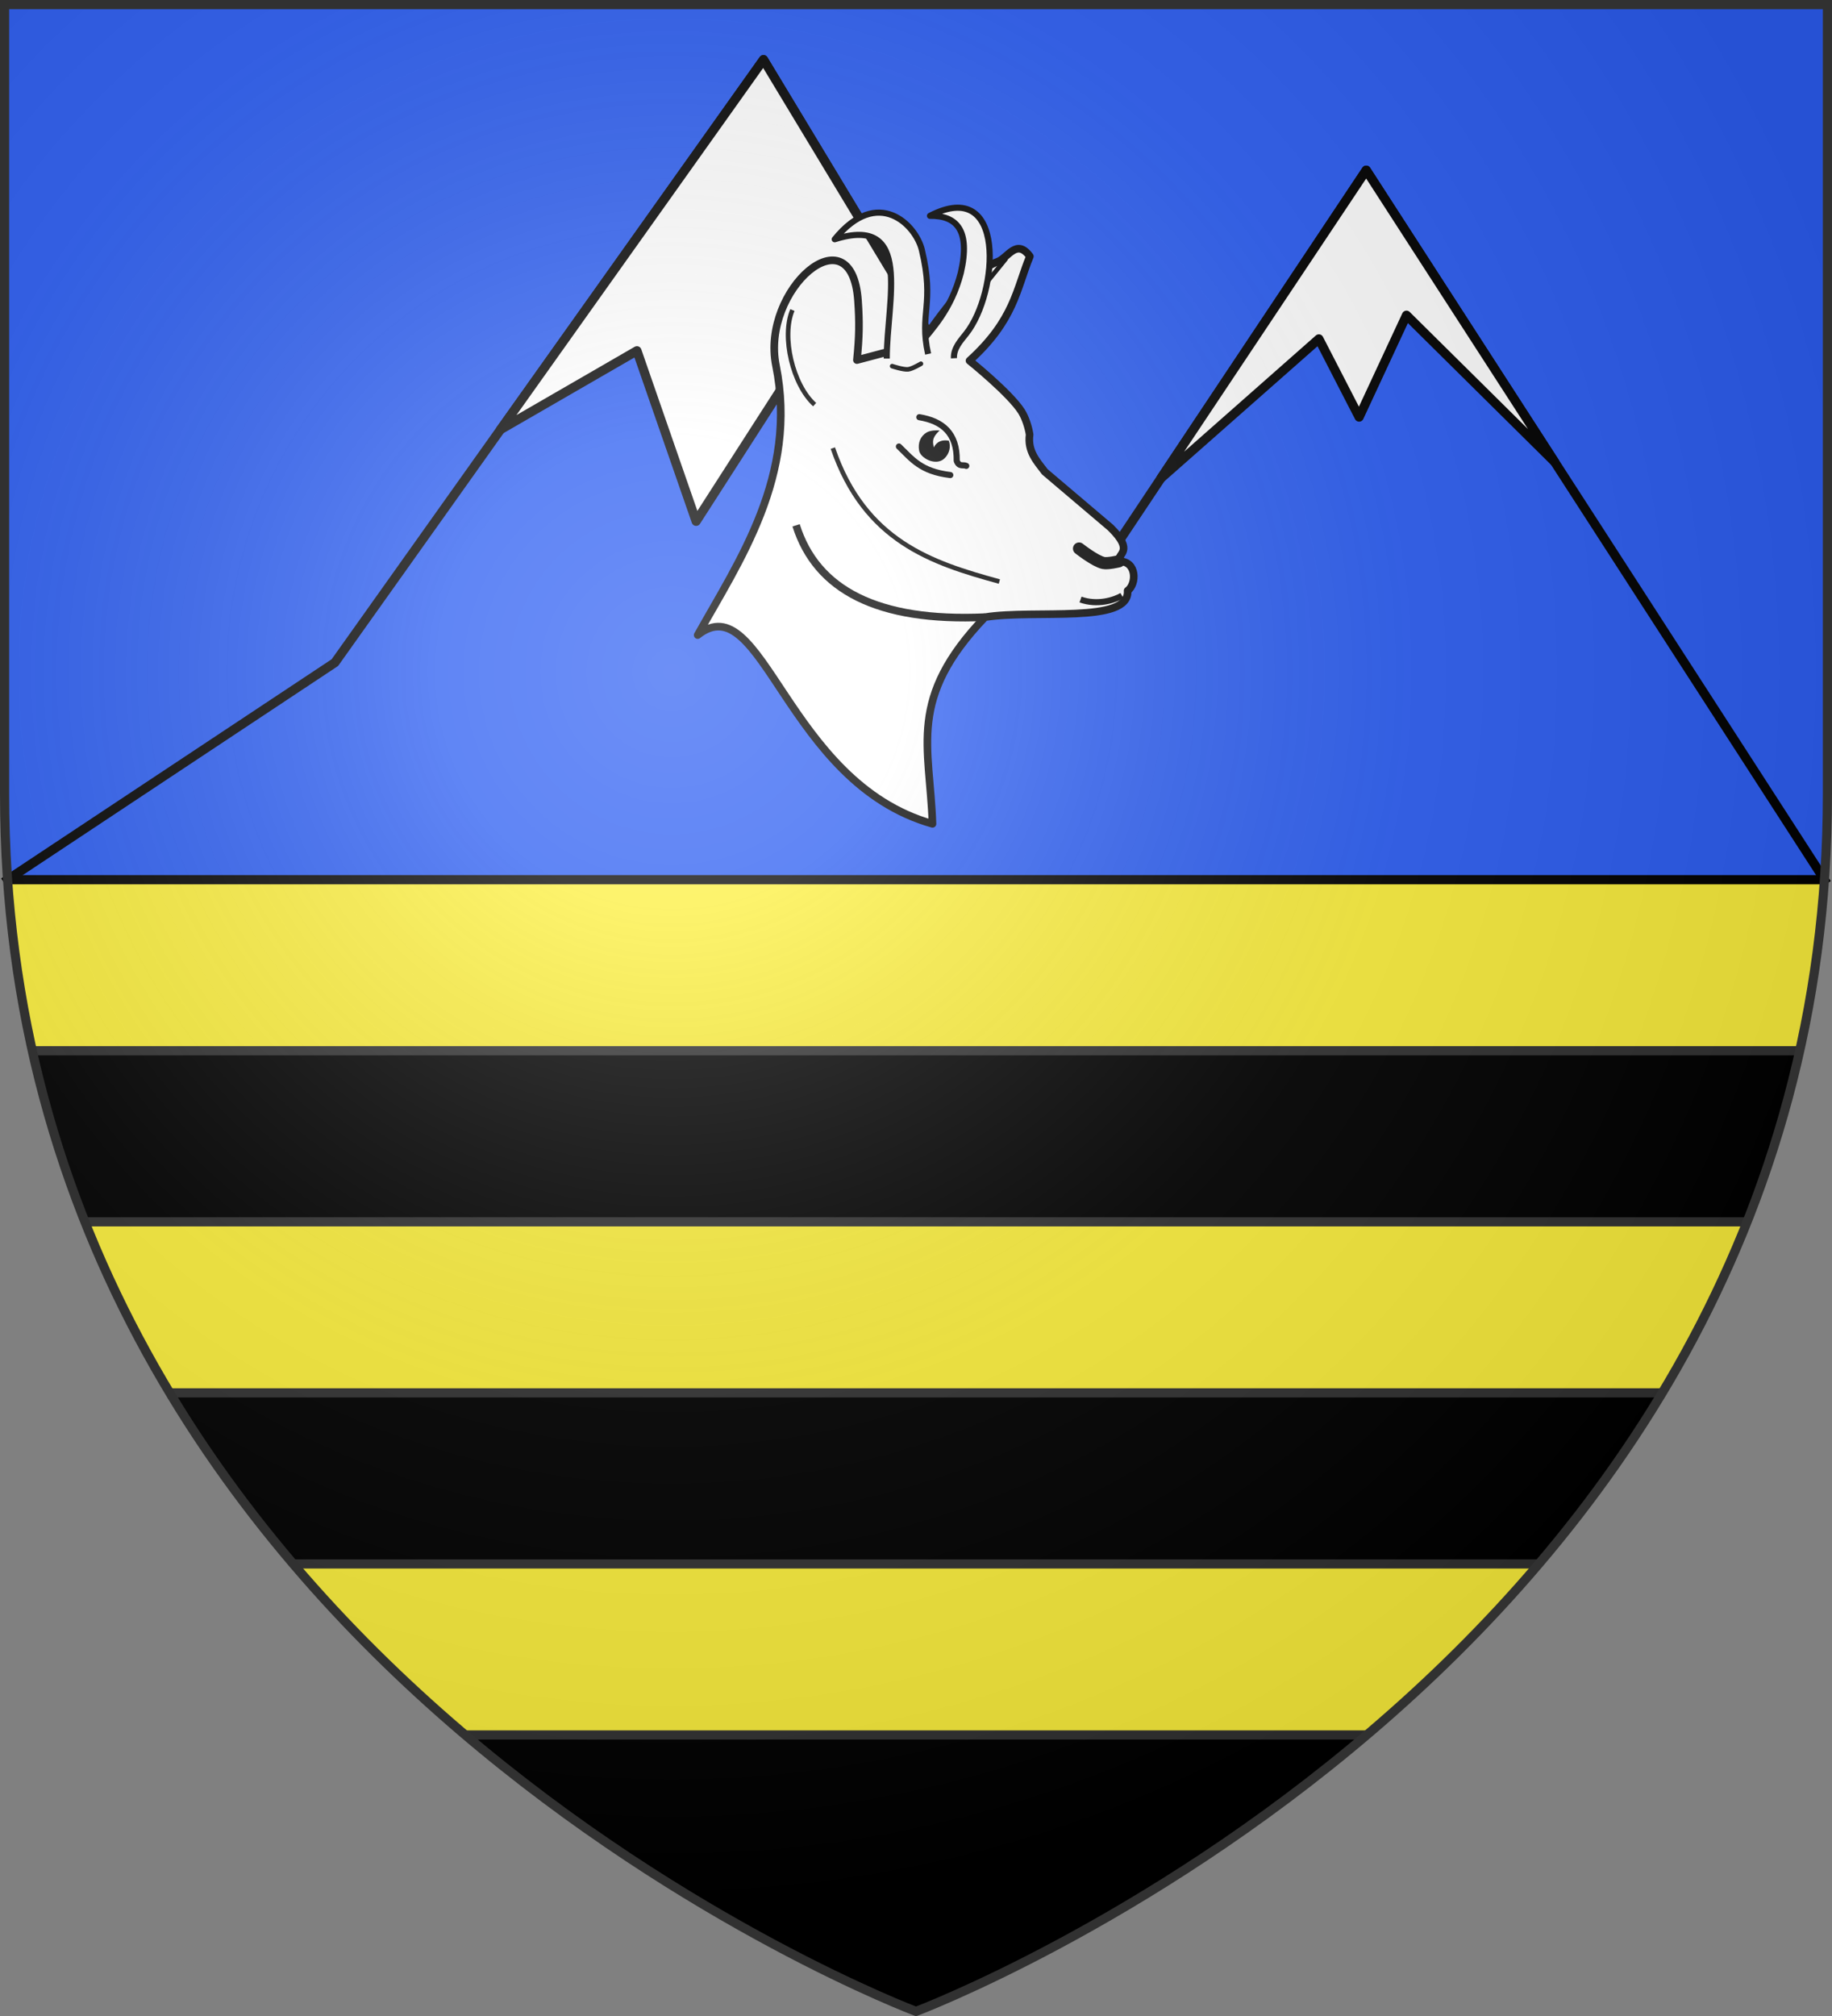 <?xml version="1.0" encoding="UTF-8" standalone="no"?>
<svg
   xmlns:dc="http://purl.org/dc/elements/1.1/"
   xmlns:cc="http://creativecommons.org/ns#"
   xmlns:rdf="http://www.w3.org/1999/02/22-rdf-syntax-ns#"
   xmlns:svg="http://www.w3.org/2000/svg"
   xmlns="http://www.w3.org/2000/svg"
   xmlns:xlink="http://www.w3.org/1999/xlink"
   xmlns:sodipodi="http://sodipodi.sourceforge.net/DTD/sodipodi-0.dtd"
   xmlns:inkscape="http://www.inkscape.org/namespaces/inkscape"
   width="600"
   height="660"
   viewBox="0 0 600 660"
   id="svg2"
   sodipodi:version="0.32"
   inkscape:version="0.46"
   sodipodi:docname="Blason_ville_fr_Mantet_(Pyrénées-Orientales).svg"
   inkscape:output_extension="org.inkscape.output.svg.inkscape"
   version="1.0">
  <rect x="0" y="0" width="600" height="660" fill="#808080" stroke="none"/>
  <sodipodi:namedview
     inkscape:window-height="977"
     inkscape:window-width="1280"
     inkscape:pageshadow="2"
     inkscape:pageopacity="0.0"
     guidetolerance="10.0"
     gridtolerance="10.0"
     objecttolerance="10.0"
     borderopacity="1.0"
     bordercolor="#666666"
     pagecolor="#ffffff"
     id="base"
     showgrid="false"
     inkscape:zoom="1.1621212"
     inkscape:cx="300"
     inkscape:cy="330"
     inkscape:window-x="-4"
     inkscape:window-y="-4"
     inkscape:current-layer="layer4"
     inkscape:object-nodes="true"
     inkscape:window-maximized="1"
     inkscape:object-paths="false" />
  <defs
     id="defs4">
    <radialGradient
       id="Gradient1"
       gradientUnits="userSpaceOnUse"
       cx="-80"
       cy="-80"
       r="405">
      <stop
         style="stop-color:#fff;stop-opacity:0.31"
         offset="0"
         id="stop7" />
      <stop
         style="stop-color:#fff;stop-opacity:0.25"
         offset="0.19"
         id="stop9" />
      <stop
         style="stop-color:#6b6b6b;stop-opacity:0.125"
         offset="0.6"
         id="stop11" />
      <stop
         style="stop-color:#000;stop-opacity:0.125"
         offset="1"
         id="stop13" />
    </radialGradient>
    <clipPath
       id="shield_cut">
      <path
         id="shield"
         d="M -298.5,-298.5 L 298.5,-298.5 L 298.5,-40 C 298.5,246.31 0,358.5 0,358.5 C 0,358.5 -298.5,246.31 -298.5,-40 L -298.5,-298.5 z" />
    </clipPath>
  </defs>
  <g
     id="layer4"
     inkscape:label="Fond écu"
     inkscape:groupmode="layer"
     transform="translate(300,300)">
    <use
       xlink:href="#shield"
       id="use18"
       style="fill:#fcef3c"
       x="0"
       y="0"
       width="600"
       height="660" />
    <path
       style="opacity:1;fill:#2b5df2;fill-opacity:1;fill-rule:nonzero;stroke:none;stroke-width:1;stroke-linecap:butt;stroke-linejoin:round;stroke-miterlimit:4;stroke-dasharray:none;stroke-opacity:1"
       d="M 1.5,1.5 L 1.5,260 C 1.5,269.525 1.83,278.858 2.469,288 L 597.531,288 C 598.17,278.858 598.5,269.525 598.5,260 L 598.5,1.5 L 1.5,1.5 z"
       transform="translate(-300,-300)"
       id="path2532"
       sodipodi:nodetypes="ccccccc" />
    <path
       style="opacity:1;fill:none;fill-opacity:1;fill-rule:nonzero;stroke:#000000;stroke-width:3;stroke-linecap:butt;stroke-linejoin:round;stroke-miterlimit:4;stroke-dasharray:none;stroke-dashoffset:0;stroke-opacity:1"
       d="M 2.469,288 L 597.531,288"
       id="path2537"
       transform="translate(-300,-300)" />
    <path
       style="opacity:1;fill:none;fill-opacity:1;fill-rule:nonzero;stroke:#000000;stroke-width:3;stroke-linecap:square;stroke-linejoin:round;stroke-miterlimit:4;stroke-dasharray:none;stroke-dashoffset:0;stroke-opacity:1"
       d="M 2.469,288 L 109.671,216.931 L 250.049,19.524 L 355.333,193.9 L 447.456,55.715 L 597.531,288"
       id="path2539"
       transform="translate(-300,-300)" />
    <path
       style="opacity:1;fill:#ffffff;fill-opacity:1;fill-rule:nonzero;stroke:#000000;stroke-width:3;stroke-linecap:square;stroke-linejoin:round;stroke-miterlimit:4;stroke-dasharray:none;stroke-dashoffset:0;stroke-opacity:1"
       d="M 163.926,140.635 L 208.606,114.832 L 227.994,170.667 L 262.891,116.383 L 328.009,148.645 L 250.049,19.524 L 163.926,140.635 z"
       id="path2541"
       transform="translate(-300,-300)" />
    <path
       style="opacity:1;fill:#ffffff;fill-opacity:1;fill-rule:nonzero;stroke:#000000;stroke-width:3;stroke-linecap:square;stroke-linejoin:round;stroke-miterlimit:4;stroke-dasharray:none;stroke-dashoffset:0;stroke-opacity:1"
       d="M 380.204,156.593 L 431.947,110.954 L 445.13,136.545 L 460.64,103.199 L 509.161,151.221 L 447.456,55.715 L 380.204,156.593 z"
       id="path2543"
       transform="translate(-300,-300)" />
    <path
       style="opacity:1;fill:#000000;fill-opacity:1;fill-rule:nonzero;stroke:none;stroke-width:3;stroke-linecap:square;stroke-linejoin:round;stroke-miterlimit:4;stroke-dasharray:none;stroke-dashoffset:0;stroke-opacity:1"
       d="M 10.594,344 C 14.976,363.688 20.804,382.351 27.812,400 L 572.188,400 C 579.196,382.351 585.024,363.688 589.406,344 L 10.594,344 z M 55.625,456 C 67.858,476.328 81.537,494.977 96.031,512 L 503.969,512 C 518.463,494.977 532.142,476.328 544.375,456 L 55.625,456 z M 152.375,568 C 226.453,630.855 300,658.5 300,658.5 C 300,658.5 373.547,630.855 447.625,568 L 152.375,568 z"
       transform="translate(-300,-300)"
       id="rect2637" />
    <path
       style="opacity:1;fill:none;fill-opacity:1;fill-rule:nonzero;stroke:#313131;stroke-width:3;stroke-linecap:butt;stroke-linejoin:round;stroke-miterlimit:4;stroke-dasharray:none;stroke-dashoffset:0;stroke-opacity:1"
       d="M 10.594,344 L 589.406,344"
       id="path3417"
       transform="translate(-300,-300)" />
    <path
       style="opacity:1;fill:none;fill-opacity:1;fill-rule:nonzero;stroke:#313131;stroke-width:3;stroke-linecap:butt;stroke-linejoin:round;stroke-miterlimit:4;stroke-dasharray:none;stroke-dashoffset:0;stroke-opacity:1"
       d="M 27.812,400 L 572.188,400"
       id="path3419"
       transform="translate(-300,-300)" />
    <path
       style="opacity:1;fill:none;fill-opacity:1;fill-rule:nonzero;stroke:#313131;stroke-width:3;stroke-linecap:butt;stroke-linejoin:round;stroke-miterlimit:4;stroke-dasharray:none;stroke-dashoffset:0;stroke-opacity:1"
       d="M 55.625,456 L 544.375,456"
       id="path3421"
       transform="translate(-300,-300)" />
    <path
       style="opacity:1;fill:none;fill-opacity:1;fill-rule:nonzero;stroke:#313131;stroke-width:3;stroke-linecap:butt;stroke-linejoin:round;stroke-miterlimit:4;stroke-dasharray:none;stroke-dashoffset:0;stroke-opacity:1"
       d="M 96.031,512 L 503.969,512"
       id="path3423"
       transform="translate(-300,-300)" />
    <path
       style="opacity:1;fill:none;fill-opacity:1;fill-rule:nonzero;stroke:#313131;stroke-width:3;stroke-linecap:butt;stroke-linejoin:round;stroke-miterlimit:4;stroke-dasharray:none;stroke-dashoffset:0;stroke-opacity:1"
       d="M 152.375,568 L 447.625,568"
       id="path3425"
       transform="translate(-300,-300)" />
  </g>
  <g
     id="layer3"
     inkscape:label="Meubles"
     inkscape:groupmode="layer"
     transform="translate(300,300)">
    <g
       id="g3499"
       transform="matrix(0.996,8.7155743e-2,-8.7155743e-2,0.996,674.362,57.302)">
      <path
         sodipodi:nodetypes="csscccccscccccccc"
         transform="translate(-300,-300)"
         id="path3471"
         d="M -456.195,216.171 C -444.784,190.8 -427.974,161.275 -438.335,126.053 C -445.5,101.7 -418.051,73.173 -413.416,102.54 C -412.331,109.417 -411.964,114.122 -412.079,121.924 L -391.692,114.572 C -386.574,105.762 -377.397,89.671 -368.966,85.83 C -365.664,84.258 -363.495,77.586 -358.606,83.156 C -362.09,94.381 -361.871,104.371 -375.316,118.916 C -375.316,118.916 -361.28,128.309 -356.935,133.956 C -355.457,135.876 -354.171,138.955 -353.593,141.308 C -353.843,146.844 -350.496,149.769 -347.577,153.006 L -324.534,169.328 C -315.77,176.57 -321.705,177.575 -320.84,180.076 C -314.858,179.476 -314.38,187.077 -317.164,189.434 C -315.428,200.313 -346.863,198.103 -362.951,202.134 C -386.033,230.958 -377.284,245.6 -374.183,271.045 C -423.213,261.733 -436.44,197.541 -456.195,216.171 z"
         style="opacity:1;fill:#ffffff;fill-opacity:1;fill-rule:nonzero;stroke:#000000;stroke-width:2.5;stroke-linecap:butt;stroke-linejoin:round;stroke-miterlimit:4;stroke-dasharray:none;stroke-dashoffset:0;stroke-opacity:1" />
      <path
         sodipodi:nodetypes="cc"
         transform="translate(-300,-300)"
         id="path3473"
         d="M -434.562,107.451 C -437.435,116.429 -432.332,131.836 -424.606,137.672"
         style="opacity:1;fill:none;fill-opacity:1;fill-rule:nonzero;stroke:#000000;stroke-width:1.5;stroke-linecap:butt;stroke-linejoin:round;stroke-miterlimit:4;stroke-dasharray:none;stroke-dashoffset:0;stroke-opacity:1" />
      <path
         transform="translate(-300,-300)"
         id="path3475"
         d="M -366.293,84.493 L -379.327,103.877"
         style="opacity:1;fill:none;fill-opacity:1;fill-rule:nonzero;stroke:#000000;stroke-width:1.5;stroke-linecap:butt;stroke-linejoin:round;stroke-miterlimit:4;stroke-dasharray:none;stroke-dashoffset:0;stroke-opacity:1" />
      <path
         transform="translate(-300,-300)"
         id="path3477"
         d="M -320.84,180.076 C -320.84,180.076 -324.332,181.27 -325.853,181.079 C -328.612,180.732 -334.209,177.069 -334.209,177.069"
         style="opacity:1;fill:none;fill-opacity:1;fill-rule:nonzero;stroke:#000000;stroke-width:4;stroke-linecap:round;stroke-linejoin:round;stroke-miterlimit:4;stroke-dasharray:none;stroke-dashoffset:0;stroke-opacity:1"
         sodipodi:nodetypes="csc" />
      <path
         sodipodi:nodetypes="cs"
         transform="translate(-300,-300)"
         id="path3479"
         d="M -362.951,202.134 C -397.843,206.773 -418.735,198.078 -427.213,177.56"
         style="opacity:1;fill:none;fill-opacity:1;fill-rule:nonzero;stroke:#000000;stroke-width:2.5;stroke-linecap:butt;stroke-linejoin:round;stroke-miterlimit:4;stroke-dasharray:none;stroke-dashoffset:0;stroke-opacity:1" />
      <path
         sodipodi:nodetypes="cc"
         transform="translate(-300,-300)"
         id="path3481"
         d="M -359.274,190.103 C -381.991,185.965 -404.315,180.795 -417.427,151.334"
         style="opacity:1;fill:none;fill-opacity:1;fill-rule:nonzero;stroke:#000000;stroke-width:1.5;stroke-linecap:butt;stroke-linejoin:round;stroke-miterlimit:4;stroke-dasharray:none;stroke-dashoffset:0;stroke-opacity:1" />
      <path
         sodipodi:nodetypes="csccc"
         transform="translate(-300,-300)"
         id="path3485"
         d="M -380.471,118.562 C -380.921,115.365 -378.803,112.657 -377.146,110.14 C -367.756,95.874 -368.475,57.654 -392.361,72.795 C -383.669,71.91 -378.684,76.276 -380.664,90.509 C -382.751,103.027 -388.738,109.861 -391.692,114.572"
         style="opacity:1;fill:#ffffff;fill-opacity:1;fill-rule:nonzero;stroke:#000000;stroke-width:2;stroke-linecap:butt;stroke-linejoin:round;stroke-miterlimit:4;stroke-dasharray:none;stroke-dashoffset:0;stroke-opacity:1" />
      <path
         sodipodi:nodetypes="ccsc"
         transform="translate(-300,-300)"
         id="path3483"
         d="M -402.387,120.587 C -404.051,101.816 -397.763,72.791 -422.774,83.156 C -410.198,64.584 -396.728,76.11 -394.032,84.159 C -388.223,101.504 -393.141,104.88 -389.019,117.914"
         style="opacity:1;fill:#ffffff;fill-opacity:1;fill-rule:nonzero;stroke:#000000;stroke-width:2;stroke-linecap:butt;stroke-linejoin:round;stroke-miterlimit:4;stroke-dasharray:none;stroke-dashoffset:0;stroke-opacity:1" />
      <path
         sodipodi:nodetypes="cc"
         id="path3487"
         d="M -695.908,-151.079 C -691.239,-147.322 -688.129,-143.567 -678.326,-143.233"
         style="opacity:1;fill:none;fill-opacity:1;fill-rule:nonzero;stroke:#000000;stroke-width:2;stroke-linecap:round;stroke-linejoin:round;stroke-miterlimit:4;stroke-dasharray:none;stroke-dashoffset:0;stroke-opacity:1" />
      <path
         sodipodi:nodetypes="csssccc"
         id="path3489"
         d="M -683.067,-157.459 C -684.017,-157.502 -686.173,-157.252 -687.281,-156.438 C -689.119,-155.086 -689.909,-152.857 -689.188,-150.281 C -688.508,-147.856 -683.286,-145.665 -680.77,-148.418 C -679.149,-150.193 -678.895,-152.708 -679.812,-154.406 C -682.069,-154.573 -683.679,-153.789 -684.5,-151.781 C -684.88,-153.299 -685.669,-154.637 -683.067,-157.459 z"
         style="fill:#000000;fill-opacity:1;fill-rule:nonzero;stroke:none;stroke-width:1;stroke-linecap:butt;stroke-linejoin:round;stroke-miterlimit:4;stroke-dashoffset:0;stroke-opacity:1" />
      <path
         sodipodi:nodetypes="ccc"
         id="path3495"
         d="M -690.087,-161.219 C -682.498,-160.63 -677.267,-157.16 -676.639,-148.062 C -675.643,-145.994 -674.461,-147.098 -673.368,-146.681"
         style="opacity:1;fill:none;fill-opacity:1;fill-rule:nonzero;stroke:#000000;stroke-width:2;stroke-linecap:round;stroke-linejoin:round;stroke-miterlimit:4;stroke-dasharray:none;stroke-dashoffset:0;stroke-opacity:1" />
      <path
         id="path3497"
         d="M -632.274,-106.344 C -626.668,-104.889 -621.324,-107.048 -618.87,-108.787"
         style="opacity:1;fill:none;fill-opacity:1;fill-rule:nonzero;stroke:#000000;stroke-width:2;stroke-linecap:butt;stroke-linejoin:round;stroke-miterlimit:4;stroke-dasharray:none;stroke-dashoffset:0;stroke-opacity:1"
         sodipodi:nodetypes="cc" />
    </g>
    <path
       style="opacity:1;fill:none;fill-opacity:1;fill-rule:nonzero;stroke:#000000;stroke-width:1.5;stroke-linecap:round;stroke-linejoin:round;stroke-miterlimit:4;stroke-dasharray:none;stroke-dashoffset:0;stroke-opacity:1"
       d="M 292.189,119.87 C 292.189,119.87 295.832,121.089 297.425,120.917 C 298.789,120.77 301.614,119.084 301.614,119.084"
       id="path3526"
       transform="translate(-300,-300)"
       sodipodi:nodetypes="csc" />
  </g>
  <g
     id="layer2"
     inkscape:label="Reflet final"
     inkscape:groupmode="layer"
     transform="translate(300,300)"
     sodipodi:insensitive="true">
    <use
       xlink:href="#shield"
       id="use22"
       style="fill:url(#Gradient1)"
       x="0"
       y="0"
       width="600"
       height="660" />
  </g>
  <g
     id="layer1"
     inkscape:label="Contour final"
     inkscape:groupmode="layer"
     transform="translate(300,300)"
     sodipodi:insensitive="true">
    <use
       xlink:href="#shield"
       style="fill:none;stroke:#313131;stroke-width:3;stroke-opacity:1"
       id="use25"
       x="0"
       y="0"
       width="600"
       height="660" />
  </g>
</svg>
